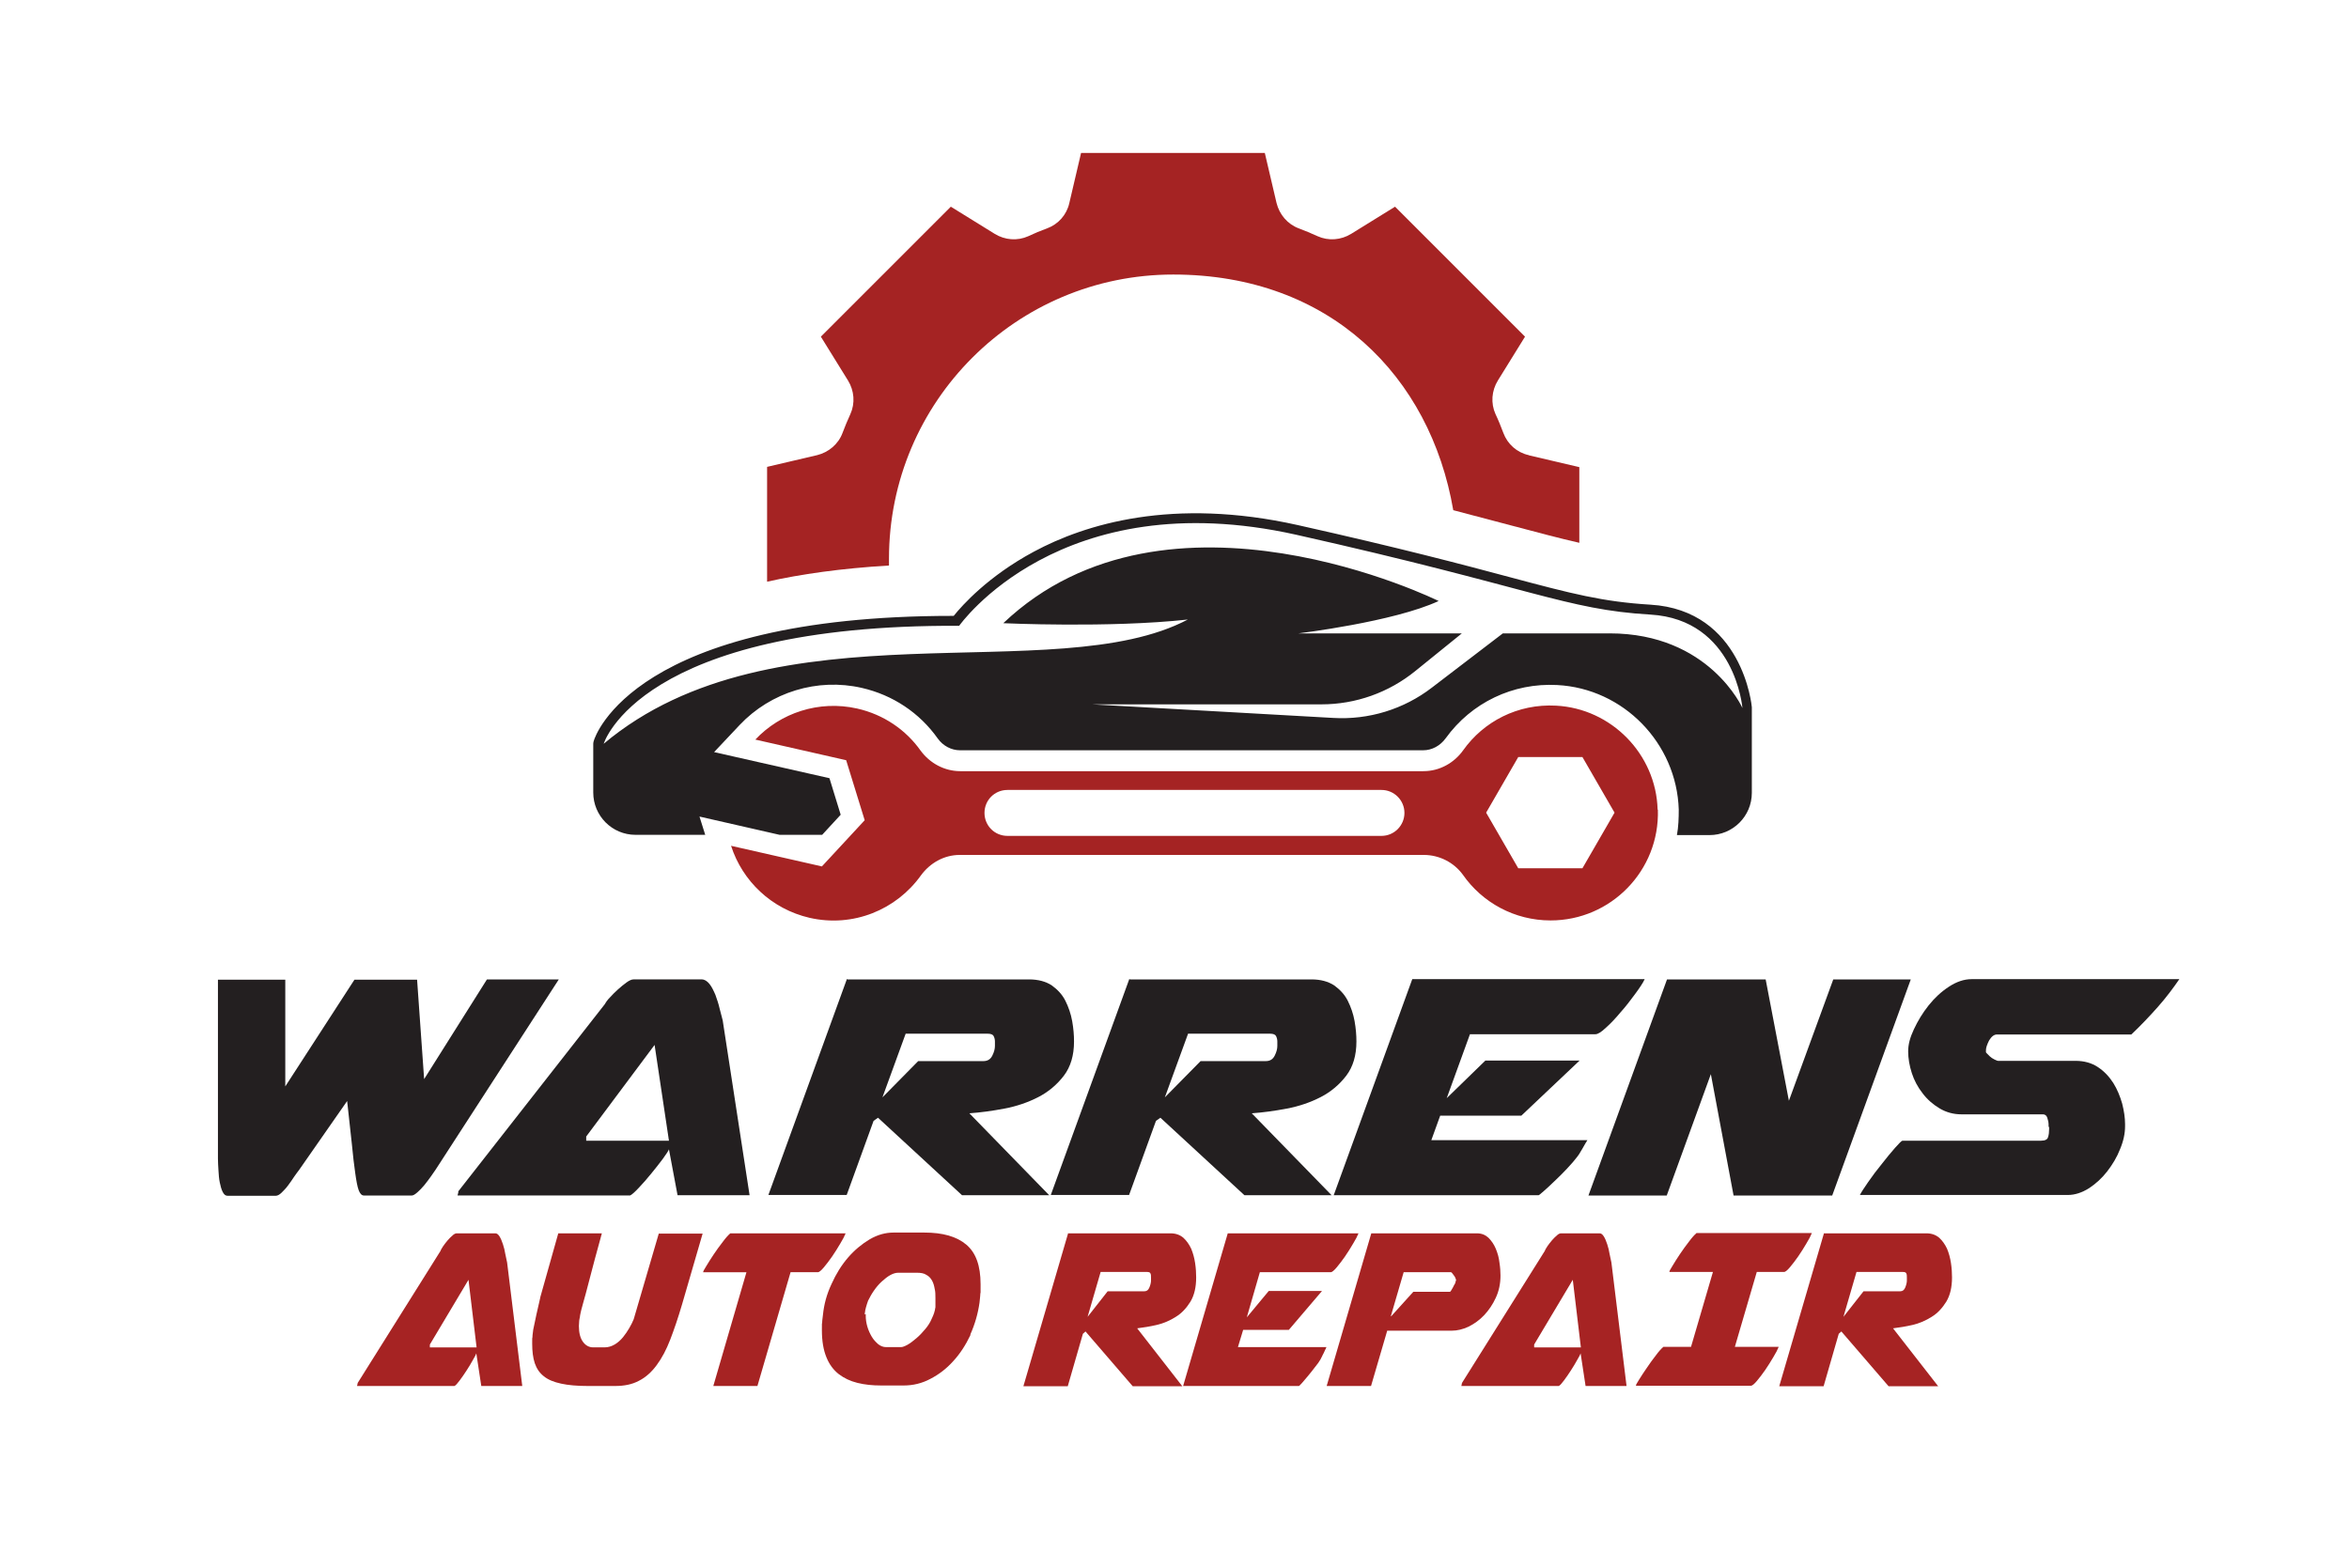 <?xml version="1.0" encoding="UTF-8"?>
<svg xmlns="http://www.w3.org/2000/svg" version="1.1" viewBox="0 0 900 601">
  <defs>
    <style>
      .cls-1 {
        fill: #231f20;
      }

      .cls-2 {
        fill: #a52323;
      }

      .cls-3 {
        fill: #a62323;
      }
    </style>
  </defs>
  <!-- Generator: Adobe Illustrator 28.7.1, SVG Export Plug-In . SVG Version: 1.2.0 Build 142)  -->
  <g>
    <g id="Layer_1">
      <g>
        <g>
          <g>
            <g>
              <path class="cls-3" d="M409.1,472.6h39.4c2,0,3.6.6,4.9,1.7,1.2,1.1,2.2,2.5,3,4.2.7,1.7,1.2,3.5,1.5,5.5.3,2,.4,3.8.4,5.5,0,3.7-.7,6.8-2.2,9.3-1.5,2.4-3.3,4.4-5.6,5.8-2.2,1.4-4.7,2.5-7.3,3.1-2.6.6-5.1,1-7.5,1.3l17.3,22.2h-19l-18.1-21-1,.9-5.8,20.1h-17l17.1-58.5ZM441,489.5c0-.6,0-1.1-.2-1.5-.1-.4-.6-.6-1.3-.6h-17.8l-5,17.2,7.7-9.8h14.1c.9,0,1.5-.5,1.9-1.5.4-1,.6-1.9.6-2.6v-1.2Z"/>
              <path class="cls-3" d="M520.5,472.6c-.4,1-1.1,2.4-2.1,4-1,1.7-2,3.3-3.1,4.9-1.1,1.6-2.2,3-3.2,4.2-1,1.2-1.8,1.8-2.2,1.8h-27.2l-5,17.3,8.4-10.1h20.4l-12.7,14.9h-17.5l-2,6.6h33.9c0,.1-.2.5-.4.9-.2.5-.5,1-.7,1.5-.3.5-.5,1-.7,1.4-.2.4-.4.7-.4.8-.5.9-1.2,1.9-2.2,3.1-.9,1.2-1.8,2.3-2.7,3.4-.9,1.1-1.7,2-2.3,2.7-.7.7-1,1.1-1.1,1.1h-44.4l17.1-58.5h50.3Z"/>
              <path class="cls-3" d="M525.4,472.6h40.5c1.8,0,3.2.6,4.4,1.7,1.1,1.1,2.1,2.5,2.8,4.2.7,1.7,1.2,3.4,1.4,5.3.3,1.9.4,3.5.4,5,0,3.1-.6,5.9-1.8,8.5-1.2,2.6-2.7,4.8-4.5,6.7-1.8,1.9-3.8,3.3-6,4.4-2.2,1-4.3,1.5-6.3,1.5h-24.8l-6.2,21.2h-17l17.1-58.5ZM533,504.4l8.5-9.4h14.1c0,0,.2-.2.4-.5.2-.3.4-.7.7-1.2.2-.4.4-.9.7-1.3.2-.4.3-.7.3-.9l.2-.6c0,0-.1-.3-.2-.6-.1-.4-.4-.9-.9-1.5-.4-.6-.7-.9-.9-.9h-18.1l-4.9,16.8Z"/>
              <path class="cls-3" d="M607.5,531.1l-1.9-12.5c-.1.4-.6,1.3-1.3,2.5-.7,1.3-1.5,2.6-2.4,4-.9,1.4-1.8,2.7-2.7,3.9-.9,1.2-1.5,1.9-2,2.1h-37.3c.1-.6.2-.8.2-.8v-.3l31.8-50.7c.1-.4.5-1,1-1.8.5-.7,1.1-1.5,1.7-2.2.6-.7,1.2-1.3,1.9-1.9.6-.6,1.2-.8,1.6-.8h14.8c.6,0,1.1.4,1.6,1.2.5.8.9,1.8,1.3,3,.4,1.2.7,2.4.9,3.7.3,1.3.5,2.4.7,3.3l5.8,47.3h-15.8ZM587.8,516.3h17.9l-3.1-25.9-14.8,24.8v1.1Z"/>
              <path class="cls-3" d="M626.8,530.9c0-.3.5-1.1,1.3-2.4.8-1.3,1.8-2.8,2.9-4.4,1.1-1.6,2.2-3.2,3.4-4.7,1.1-1.5,2.1-2.6,2.9-3.3h10.6l8.4-28.7h-16.7c0-.4.5-1.2,1.3-2.5.8-1.3,1.7-2.8,2.8-4.4,1.1-1.6,2.2-3.2,3.4-4.7,1.1-1.5,2.1-2.6,2.9-3.3h44.2c-.4,1-1.1,2.4-2.1,4-1,1.7-2,3.3-3.1,4.9-1.1,1.6-2.2,3-3.2,4.2-1,1.2-1.8,1.8-2.2,1.8h-10.5l-8.4,28.7h16.8c-.4,1-1.1,2.4-2.1,4-1,1.7-2,3.3-3.1,4.9-1.1,1.6-2.2,3-3.2,4.2-1,1.2-1.8,1.8-2.2,1.8h-44.1Z"/>
              <path class="cls-3" d="M698.7,472.6h39.4c2,0,3.6.6,4.9,1.7,1.2,1.1,2.2,2.5,3,4.2.7,1.7,1.2,3.5,1.5,5.5.3,2,.4,3.8.4,5.5,0,3.7-.7,6.8-2.2,9.3-1.5,2.4-3.3,4.4-5.6,5.8-2.2,1.4-4.7,2.5-7.3,3.1-2.6.6-5.1,1-7.5,1.3l17.3,22.2h-19l-18.1-21-1,.9-5.8,20.1h-17l17.1-58.5ZM730.6,489.5c0-.6,0-1.1-.2-1.5-.1-.4-.6-.6-1.3-.6h-17.8l-5,17.2,7.7-9.8h14.1c.9,0,1.5-.5,1.9-1.5.4-1,.6-1.9.6-2.6v-1.2Z"/>
            </g>
            <g>
              <path class="cls-3" d="M184.4,531.1l-1.9-12.5c-.1.4-.6,1.3-1.3,2.5-.7,1.3-1.5,2.6-2.4,4-.9,1.4-1.8,2.7-2.7,3.9-.9,1.2-1.5,1.9-2,2.1h-37.3c.1-.6.2-.8.2-.8v-.3l31.8-50.7c.1-.4.5-1,1-1.8.5-.7,1.1-1.5,1.7-2.2.6-.7,1.2-1.3,1.9-1.9.6-.6,1.2-.8,1.6-.8h14.8c.6,0,1.1.4,1.6,1.2.5.8.9,1.8,1.3,3,.4,1.2.7,2.4.9,3.7.3,1.3.5,2.4.7,3.3l5.8,47.3h-15.8ZM164.7,516.3h17.9l-3.1-25.9-14.8,24.8v1.1Z"/>
              <path class="cls-3" d="M207,497.1l6.9-24.5h16.7c-2.1,7.5-3.6,13.3-4.7,17.5-1.1,4.2-1.9,7.3-2.5,9.3-.6,2.1-.9,3.4-1,3.9-.1.6-.2.9-.2,1.2-.1.7-.3,1.3-.3,1.9,0,.6-.1,1.1-.1,1.7,0,2.6.5,4.6,1.5,6,1,1.4,2.3,2.2,4,2.2h4.3c1.4,0,2.7-.4,3.9-1.1,1.2-.7,2.3-1.7,3.2-2.8.9-1.1,1.7-2.3,2.4-3.5.7-1.2,1.3-2.4,1.7-3.4l9.6-32.8h16.8l-7.9,27.2c-1.5,5.1-3,9.5-4.5,13.4-1.5,3.9-3.2,7.1-5.2,9.8-1.9,2.6-4.2,4.7-6.8,6-2.6,1.4-5.6,2-9.2,2h-10.3c-4.1,0-7.6-.3-10.3-.9-2.8-.6-5-1.5-6.6-2.8-1.7-1.3-2.8-3-3.5-5-.7-2.1-1-4.6-1-7.5s0-1.7.1-2.5c0-.9.2-1.8.3-2.9.4-1.9.8-3.8,1.2-5.7.4-1.9.9-4.1,1.5-6.6Z"/>
              <path class="cls-3" d="M286.1,487.5h-16.7c0-.4.5-1.2,1.3-2.5.8-1.3,1.7-2.8,2.8-4.4,1.1-1.6,2.2-3.2,3.4-4.7,1.1-1.5,2.1-2.6,2.9-3.3h44.2c-.4,1-1.1,2.4-2.1,4-1,1.7-2,3.3-3.1,4.9-1.1,1.6-2.2,3-3.2,4.2-1,1.2-1.8,1.8-2.2,1.8h-10.5l-12.7,43.6h-16.9l12.7-43.6Z"/>
              <path class="cls-3" d="M371.8,511.6c-1.8,3.8-4,7.2-6.6,10-2.6,2.9-5.5,5.1-8.8,6.8-3.2,1.7-6.6,2.5-10.1,2.5h-8.8c-3.2,0-6.2-.3-9-1-2.8-.7-5.1-1.8-7.2-3.4-2-1.6-3.6-3.7-4.7-6.5-1.1-2.7-1.7-6.1-1.7-10.3s0-1.8.1-2.8c0-1,.2-1.9.3-3,.4-4.1,1.5-8.1,3.3-11.9,1.7-3.8,3.8-7.2,6.3-10.1,2.5-2.9,5.3-5.2,8.3-7,3.1-1.8,6.1-2.6,9.2-2.6h11.7c7.1,0,12.4,1.5,16.1,4.6,3.7,3.1,5.5,8.1,5.5,15.2s0,2.2-.1,3.4c0,1.2-.2,2.4-.3,3.6-.6,4.3-1.8,8.4-3.5,12.2ZM331.7,503.5v.7c0,1.3.2,2.7.6,4.1.4,1.4,1,2.7,1.7,3.9.7,1.2,1.6,2.1,2.5,2.9.9.7,1.9,1.1,3,1.1h5.7c.6,0,1.4-.3,2.5-.9,1.1-.6,2.2-1.5,3.4-2.5,1.2-1,2.3-2.2,3.4-3.5,1.1-1.3,1.9-2.6,2.4-3.8.5-1,.8-1.8,1-2.4l.3-1.1c.1-.7.2-1.1.2-1,0-.6,0-1.2,0-1.8,0-.6,0-1.3,0-1.9,0-1.2,0-2.4-.3-3.5-.2-1.2-.5-2.2-1-3.1-.5-.9-1.2-1.7-2.2-2.2-.9-.6-2.1-.8-3.6-.8h-7.2c-.9,0-1.9.3-3,.9-1.1.6-2.2,1.5-3.3,2.5-1.1,1-2.1,2.2-3,3.5-.9,1.3-1.6,2.6-2.2,3.8-.3.9-.6,1.7-.8,2.5-.2.8-.4,1.5-.4,2,0,0-.1.3-.1.8Z"/>
            </g>
          </g>
          <g>
            <path class="cls-2" d="M635.1,310.2c-.6-21.2-17.7-38.7-38.9-39.8-14.7-.8-27.8,6.1-35.6,17.1-3.5,4.9-9.1,8-15.2,8h-177.5c-6,0-11.6-3-15.2-7.9-5.6-7.9-14.1-13.8-24.3-16.1-14.7-3.3-29.4,1.7-39,11.9l34.8,7.9,7.1,23-16.4,17.7-34.8-7.9c4.3,13.4,15.4,24.2,30.1,27.6,16.7,3.8,33.2-3.1,42.6-16.2,3.5-4.8,8.9-7.9,14.9-7.9h177.8c5.9,0,11.5,2.8,15,7.6,7.4,10.6,19.7,17.5,33.6,17.5,23.1,0,41.8-19.1,41.1-42.4ZM529.3,320.3h-143.3c-4.9,0-8.8-3.9-8.8-8.8s3.9-8.8,8.8-8.8h143.3c4.9,0,8.8,4,8.8,8.8s-3.9,8.8-8.8,8.8ZM606.3,332.7h-24.6l-12.3-21.3,12.3-21.3h24.6l12.3,21.3-12.3,21.3Z"/>
            <path class="cls-1" d="M671.2,271c0-.4-3.5-37.2-38.9-39.3-18.2-1.1-30.1-4.2-53.7-10.5-17.9-4.8-42.5-11.3-81.4-20-47.9-10.7-81.4-.4-101.1,10.2-17.5,9.4-27.4,20.5-30.7,24.6h-.5c-121.7,0-136.9,46-137.4,47.9-.1.3-.2.7-.2,1.1v18.7c0,8.9,7.2,16.2,16.2,16.2h26.7l-2.2-7,30.7,7h16.3l7.1-7.7-4.3-14-44.2-10,9.8-10.4c11.9-12.6,29.8-18.1,46.8-14.2,11.8,2.7,22.1,9.5,29.1,19.4,2,2.8,5.2,4.5,8.5,4.5h177.5c3.3,0,6.5-1.7,8.6-4.6,9.9-13.7,25.8-21.3,42.7-20.4,25.4,1.3,45.8,22.3,46.6,47.7,0,3.3-.1,6.6-.7,9.8.2,0,.3,0,.5,0h12c8.9,0,16.2-7.2,16.2-16.2v-32.3c0-.1,0-.2,0-.3ZM616.6,242.7h-40.8l-27.2,20.8c-10.8,8.3-24.2,12.4-37.8,11.6l-92.4-5.2h87.9c13.1,0,25.8-4.5,36-12.8l17.8-14.4h-62.6s36.5-4.4,53.7-12.4c0,0-103.7-51.4-166.8,8.5,0,0,40.5,1.9,70.7-1.4-51.1,26.9-158.2-7.4-223.8,47.6,0,0,13.7-45.8,136.2-45.2,0,0,38.6-55.1,129.1-34.9,90.5,20.3,103.2,28.7,135.7,30.6,32.5,1.9,35.3,35.8,35.3,35.8,0,0-12.7-28.6-50.9-28.6Z"/>
          </g>
          <path class="cls-2" d="M585.7,174.4c-4.5-1-8.1-4.2-9.7-8.5-.9-2.4-1.9-4.9-3-7.2-1.9-4.2-1.5-9,.9-12.9l10.4-16.8-49.8-49.8-16.8,10.4c-3.9,2.4-8.7,2.8-12.9.9-2.4-1.1-4.8-2.1-7.2-3-4.3-1.6-7.4-5.3-8.5-9.7l-4.5-19.2h-70.4l-4.5,19.2c-1,4.5-4.2,8.1-8.5,9.7-2.5.9-4.9,1.9-7.2,3-4.2,1.9-9,1.5-12.9-.9l-16.8-10.4-49.8,49.8,10.4,16.8c2.4,3.9,2.8,8.7.9,12.9-1.1,2.4-2.1,4.8-3,7.2-1.6,4.3-5.3,7.4-9.7,8.5l-19.2,4.5v44c12.9-2.9,28.3-5.1,46.7-6.2,0-.9,0-1.7,0-2.6,0-60.2,48.8-108.9,108.9-108.9s98.5,39,107.3,90.3c8.4,2.2,15.6,4.1,22,5.8,10.6,2.8,18.8,5,26.3,6.7v-29l-19.2-4.5Z"/>
        </g>
        <g>
          <path class="cls-1" d="M186.6,375.3h27.5l-47.2,72.9c-.4.6-1,1.5-1.8,2.6-.8,1.1-1.6,2.2-2.5,3.3-.9,1.1-1.8,2-2.7,2.8-.9.8-1.6,1.2-2.1,1.2h-18.4c-.8,0-1.5-.7-2-2.1-.5-1.4-.9-3.6-1.3-6.5-.4-2.9-.9-6.7-1.3-11.2-.5-4.6-1.1-10-1.8-16.4l-18.4,26.4c-.5.6-1.1,1.5-1.9,2.6-.7,1.1-1.5,2.2-2.3,3.3-.8,1.1-1.7,2-2.5,2.8-.8.8-1.6,1.2-2.2,1.2h-18.6c-.7,0-1.3-.5-1.8-1.5-.5-1-.8-2.2-1.1-3.6-.3-1.4-.4-2.9-.5-4.6-.1-1.7-.2-3.2-.2-4.5v-68.6h25.8v40.9l26.5-40.9h24l2.7,38.1,24-38.1Z"/>
          <path class="cls-1" d="M259.6,458l-3.3-17.6c-.2.6-1,1.8-2.3,3.6-1.3,1.8-2.8,3.6-4.4,5.6-1.6,2-3.2,3.8-4.8,5.5-1.6,1.7-2.7,2.7-3.4,3h-66.1c.2-.8.3-1.2.3-1.1v-.5l56.2-71.8c.3-.6.9-1.5,1.9-2.5.9-1,2-2.1,3-3,1.1-1,2.2-1.9,3.3-2.7,1.1-.8,2-1.2,2.7-1.2h26.2c1,0,2,.6,2.9,1.7.9,1.1,1.6,2.6,2.3,4.2.6,1.7,1.2,3.4,1.6,5.2.5,1.8.9,3.4,1.2,4.6l10.3,67h-27.8ZM224.6,437.1h31.7l-5.5-36.7-26.2,35.1v1.6Z"/>
          <path class="cls-1" d="M324.7,375.3h69.6c3.5,0,6.4.8,8.7,2.3,2.2,1.6,4,3.5,5.2,5.9,1.2,2.4,2.1,5,2.6,7.8.5,2.8.7,5.4.7,7.8,0,5.3-1.3,9.7-3.9,13.1-2.6,3.4-5.9,6.2-9.8,8.2-3.9,2-8.2,3.5-13,4.4-4.7.9-9.2,1.5-13.4,1.8l30.6,31.4h-33.4l-32.2-29.7-1.7,1.2-10.3,28.4h-30l30.1-82.8ZM381.2,399.1c0-.8-.2-1.5-.5-2.1-.3-.6-1.1-.9-2.3-.9h-31.4l-8.9,24.4,13.7-13.9h25c1.6,0,2.7-.7,3.4-2.1.7-1.4,1-2.6,1-3.7v-1.7Z"/>
          <path class="cls-1" d="M432.9,375.3h69.6c3.5,0,6.4.8,8.7,2.3,2.2,1.6,4,3.5,5.2,5.9,1.2,2.4,2.1,5,2.6,7.8.5,2.8.7,5.4.7,7.8,0,5.3-1.3,9.7-3.9,13.1-2.6,3.4-5.9,6.2-9.8,8.2-3.9,2-8.2,3.5-13,4.4-4.7.9-9.2,1.5-13.4,1.8l30.6,31.4h-33.4l-32.2-29.7-1.7,1.2-10.3,28.4h-30l30.1-82.8ZM489.4,399.1c0-.8-.2-1.5-.5-2.1-.3-.6-1.1-.9-2.3-.9h-31.4l-8.9,24.4,13.7-13.9h25c1.6,0,2.7-.7,3.4-2.1.7-1.4,1-2.6,1-3.7v-1.7Z"/>
          <path class="cls-1" d="M630.1,375.3c-.7,1.5-2,3.4-3.7,5.7-1.7,2.3-3.5,4.7-5.5,6.9-1.9,2.3-3.8,4.3-5.6,5.9-1.8,1.7-3.1,2.5-4,2.5h-48.1l-8.9,24.5,14.8-14.4h36.1l-22.3,21.1h-31.1l-3.4,9.4h59.8c-.1.2-.4.7-.8,1.3-.4.7-.8,1.4-1.2,2.1-.4.7-.8,1.4-1.2,2-.4.6-.7,1-.8,1.1-.9,1.2-2.2,2.7-3.8,4.4-1.6,1.7-3.2,3.3-4.8,4.8-1.6,1.5-2.9,2.8-4.1,3.8-1.2,1-1.8,1.6-2,1.6h-78.5l30.1-82.8h89Z"/>
          <path class="cls-1" d="M638.7,375.3h37.8l8.9,46.5,17-46.5h29.7l-30.1,82.8h-37.8l-8.7-46.5-16.9,46.5h-30l30.1-82.8Z"/>
          <path class="cls-1" d="M784.9,431.8v-.9c0-.8-.2-1.7-.5-2.6-.3-.9-.9-1.3-1.7-1.3h-31.2c-3.1,0-5.9-.8-8.4-2.3-2.5-1.5-4.7-3.4-6.5-5.8-1.8-2.3-3.2-4.9-4.1-7.7-.9-2.8-1.4-5.6-1.4-8.3s.7-5.3,2.2-8.5c1.5-3.2,3.3-6.2,5.6-9.1,2.3-2.9,4.9-5.3,7.8-7.2,2.9-1.9,5.8-2.9,8.7-2.9h79.6c-2.4,3.5-5.1,7.1-8.2,10.6-3.1,3.5-6.5,7.1-10.2,10.6h-51.5c-1.1,0-2.1.8-3,2.3-.8,1.6-1.2,2.8-1.2,3.7v.8c0,.1.2.3.6.7.4.4.7.7.9.9.4.4,1,.8,1.8,1.2.8.4,1.2.5,1.3.5h29.7c3.3,0,6.2.8,8.6,2.4,2.4,1.6,4.3,3.6,5.9,6.1,1.5,2.4,2.6,5.1,3.4,7.9.7,2.8,1.1,5.4,1.1,7.8v.9c0,2.7-.6,5.6-1.9,8.7-1.2,3.1-2.9,5.9-4.9,8.5-2,2.6-4.4,4.8-7,6.5-2.7,1.7-5.4,2.6-8.2,2.6h-79.6c.5-1,1.6-2.7,3.2-5,1.6-2.3,3.3-4.6,5.2-6.9,1.8-2.3,3.5-4.4,5.1-6.2,1.6-1.8,2.5-2.7,2.8-2.7h53.1c1.6,0,2.5-.5,2.7-1.4.3-.9.4-1.9.4-3v-.9Z"/>
        </g>
      </g>
    </g>
  </g>
</svg>